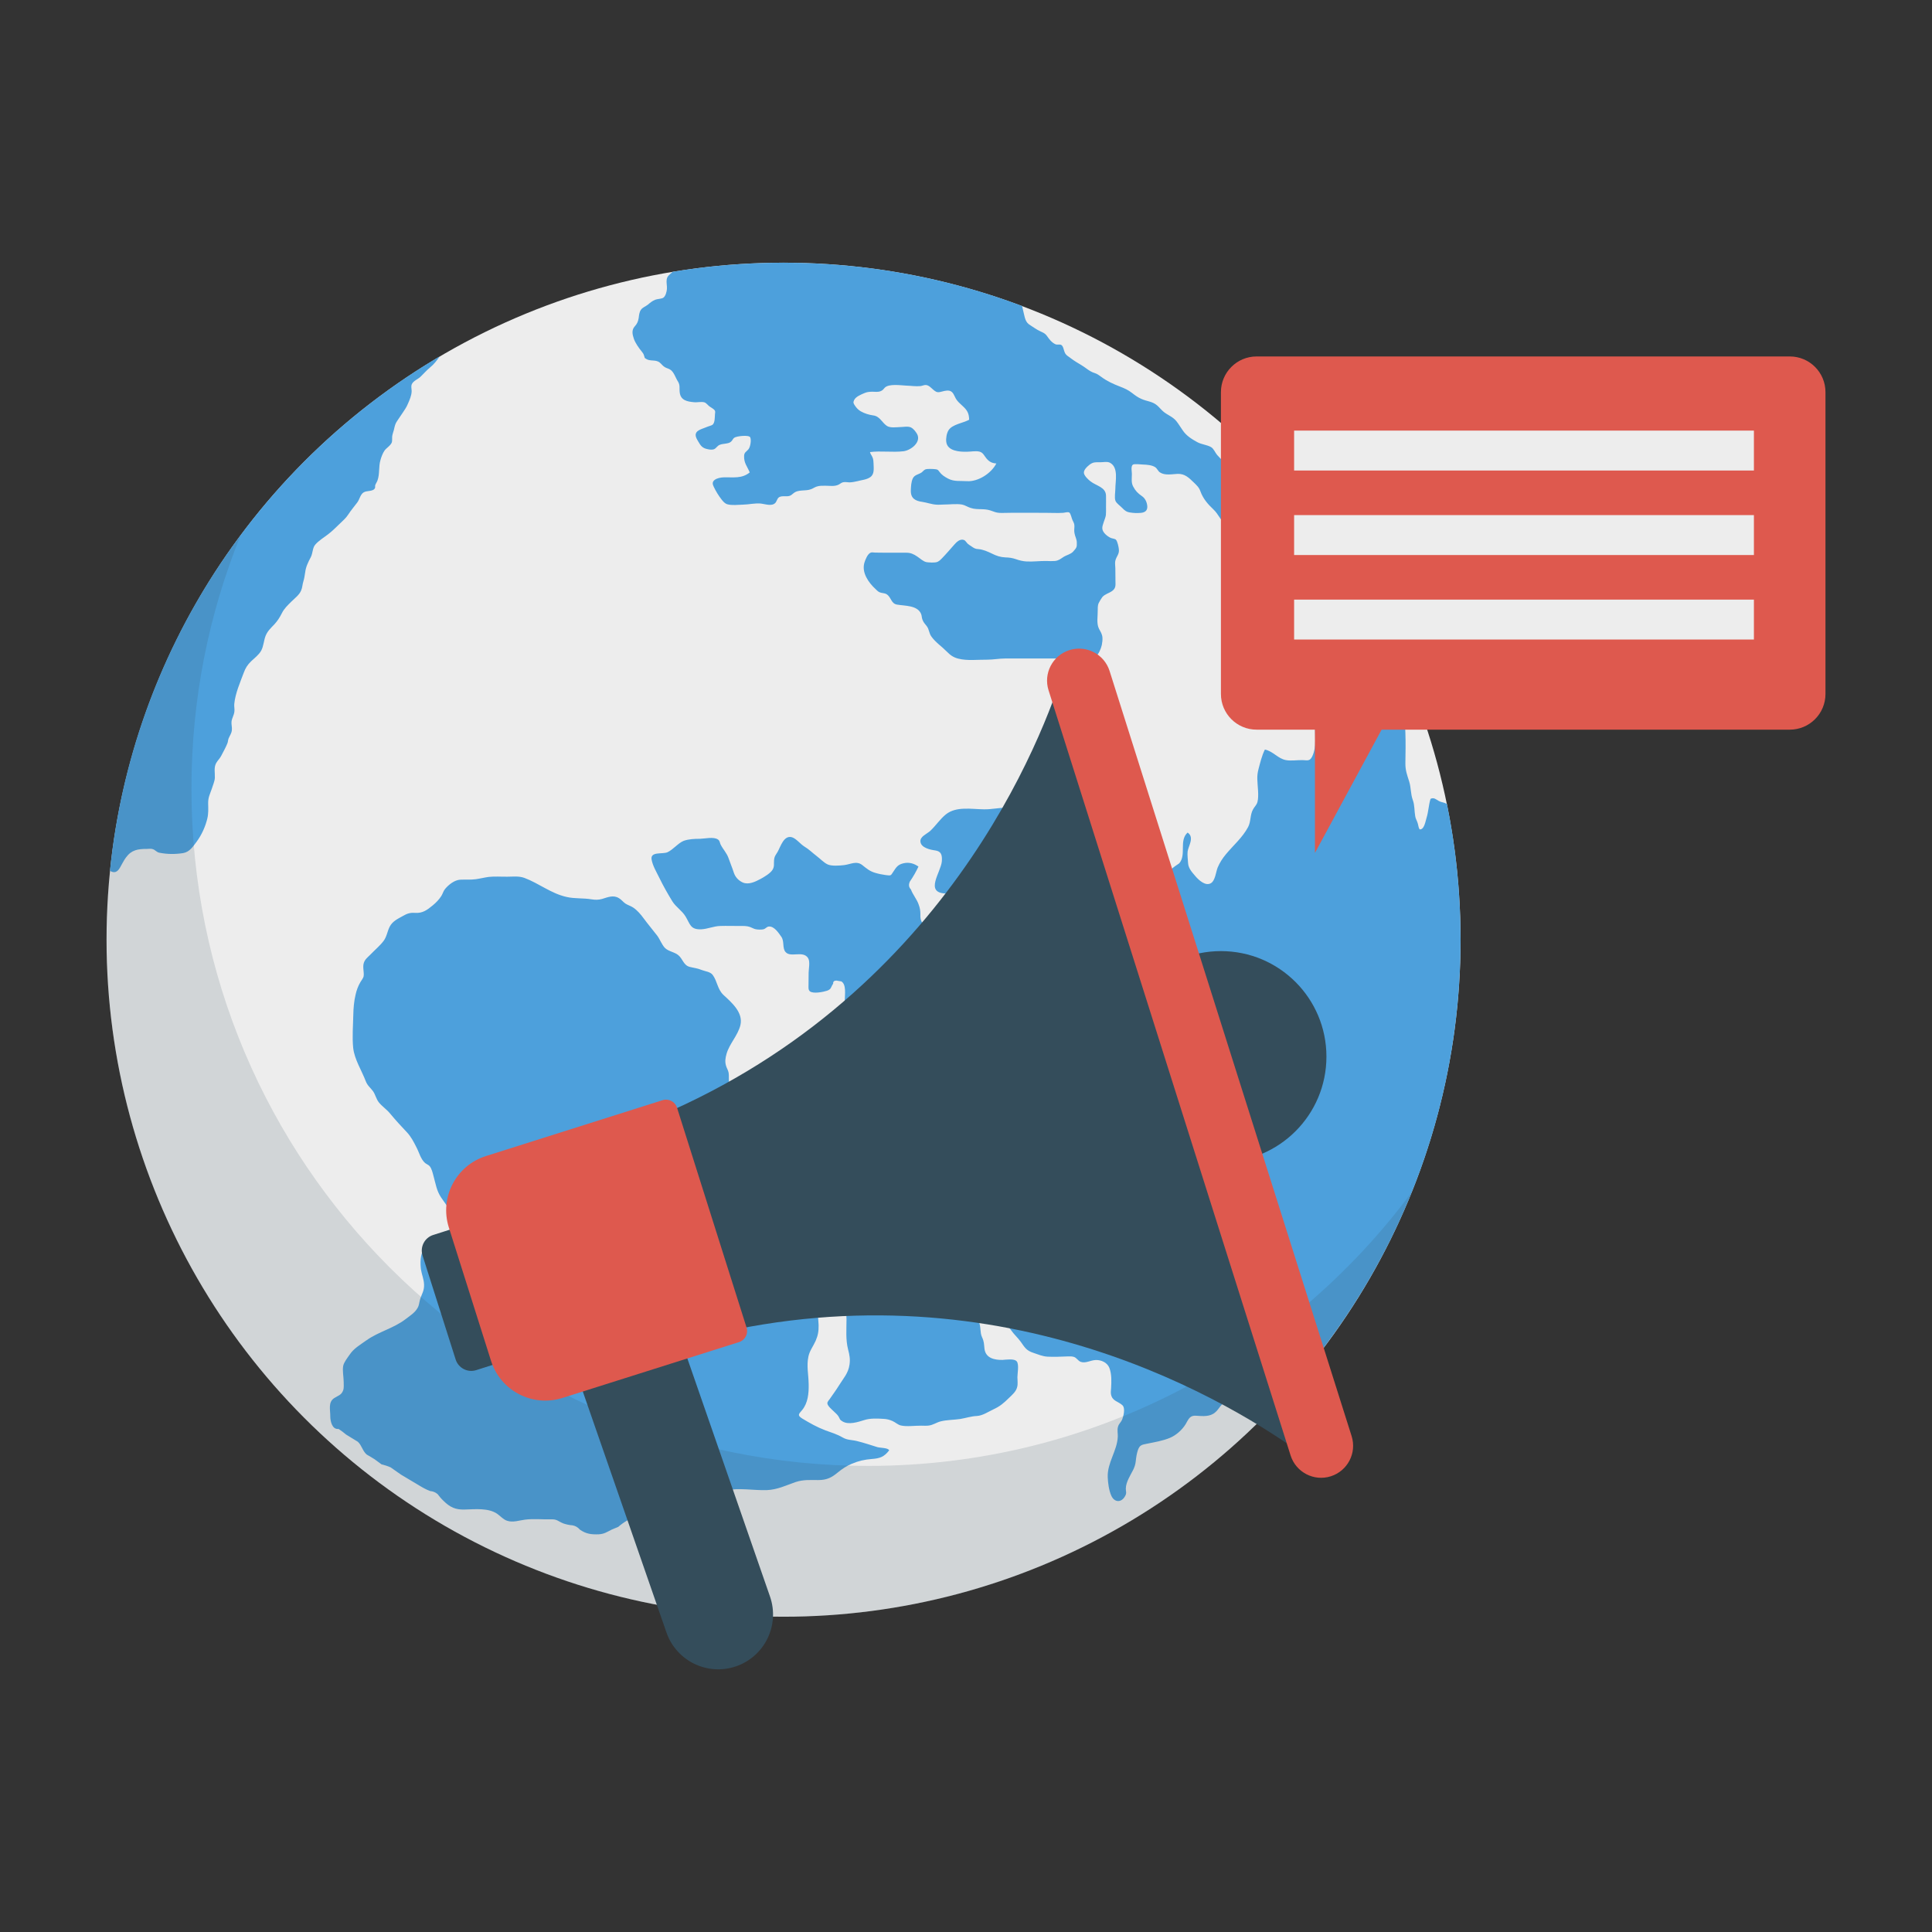 <svg enable-background="new 0 0 100 100" height="512" viewBox="0 0 100 100" width="512" xmlns="http://www.w3.org/2000/svg"><rect x="0" y="0" width="100" height="100" fill="#333333" stroke="none"/><circle cx="40.557" cy="48.639" fill="#ededed" r="35.042"/><path d="m74.893 41.616c-.031-.019-.068-.037-.099-.05-.112-.037-.204-.049-.316-.105-.137-.074-.26-.205-.434-.112-.099.322-.105.657-.205.979-.056.174-.118.626-.359.601-.068-.105-.062-.217-.105-.335-.043-.143-.105-.211-.124-.353-.049-.273-.025-.564-.124-.831-.118-.322-.087-.632-.186-.955-.112-.353-.204-.589-.198-.961.006-.515.019-1.035 0-1.55-.006-.291-.037-.682-.118-.961-.062-.217-.192-.44-.328-.614-.112-.143-.36-.273-.353-.465.26-.105.818-.223 1.215-.143-.397-1.004-.837-1.984-1.327-2.938-.298-.13-.558-.242-.756-.527-.204-.298-.298-.651-.49-.955-.112-.174-.279-.285-.415-.434-.217-.242-.36-.484-.632-.676-.304-.217-.669-.26-.979-.459-.484-.31-1.073-.806-1.246-1.364-.081-.254-.149-.471-.298-.688-.081-.124-.211-.515-.36-.552-.112.18-.05.539-.05.744.012.477.341.856.564 1.252.186.335.217.521.204.899 0 .217-.031.415.13.583.099.112.204.124.229.291.019.118-.012.211.025.335.049.161.13.279.143.459.012.248-.012.502-.012.75 0 .254.006.502.006.75-.006.242-.081.546.105.732.112.112.31.136.434.235.167.124.223.304.242.502.019.316.056.806-.025 1.103-.056.211-.254.291-.372.459-.137.192-.205.384-.223.626-.019.254.006.521.006.775 0 .298.031.614.006.911-.012.186-.099.614-.267.738-.099.074-.273.031-.378.031-.279-.006-.595.049-.862 0-.415-.074-.663-.459-1.091-.546-.155.304-.248.701-.335 1.029-.043.173-.062.322-.056.502.006.347.093.855.006 1.184-.05.174-.155.235-.236.397-.149.273-.099.62-.248.899-.291.545-.762.942-1.147 1.407-.186.223-.316.428-.428.688-.087.211-.124.682-.353.812-.285.167-.645-.18-.806-.372-.167-.198-.353-.39-.372-.663-.012-.186-.043-.428-.025-.601.031-.279.372-.738 0-.986-.459.415-.049 1.153-.434 1.593-.155.099-.31.211-.446.335-.05.13-.136.223-.267.267-.174.068-.446.006-.626.006-.484 0-.986.043-1.469.006-.285-.025-.44-.223-.645-.403-.155-.149-.322-.285-.502-.409-.124-.019-.217-.081-.273-.198-.186-.267-.26-.552-.496-.794-.149-.074-.236-.186-.273-.341.025-.174.062-.353.099-.527.031-.279.031-.453-.254-.515-.267-.062-.545-.056-.818-.05-.223 0-.446.031-.663-.037-.149-.049-.291-.124-.422-.211-.105-.019-.217-.025-.322-.012-.508-.012-1.023.006-1.537 0-.403 0-.781.093-1.19.087-.639-.006-1.438-.167-1.971.26-.304.242-.533.601-.825.868-.161.143-.514.279-.496.533.018.335.527.434.756.465.316.043.378.223.353.57-.05.564-.905 1.618.192 1.661.186.006.434.012.626-.006.335-.031.546-.316.794-.496.174-.087.341-.161.515-.229.242-.081.453-.217.632-.409.329-.285.645-.713 1.041-.924.527-.273 1.32-.353 1.891-.18-.13.744-.88.986-1.513 1.19-.428.136-.862.285-.868.794 0 .248-.025.434-.056.682-.037.273.049.62-.198.818-.298.242-.911.112-1.271.099-.521-.025-.694.453-1.097.713-.267.167-.496.322-.818.186-.285-.124-.49-.316-.713-.533-.205-.192-.279-.316-.267-.62 0-.192-.019-.322-.087-.508-.093-.279-.31-.521-.403-.787-.112-.112-.13-.254-.05-.415.167-.242.316-.502.44-.769-.223-.155-.471-.235-.756-.174-.316.068-.39.205-.558.459-.124.186-.099.192-.384.155-.174-.025-.366-.062-.533-.112-.298-.087-.446-.223-.682-.409-.298-.229-.595-.037-.936.006-.229.025-.645.062-.855-.037-.198-.093-.378-.291-.552-.421-.235-.18-.409-.36-.657-.508-.192-.118-.421-.415-.638-.477-.422-.118-.589.496-.738.756-.099.167-.167.223-.186.434-.018.186.031.329-.087.508-.112.174-.434.366-.608.459-.279.149-.62.316-.924.186-.229-.105-.39-.285-.465-.515-.081-.254-.186-.496-.273-.75-.093-.267-.279-.446-.409-.7-.043-.087-.037-.198-.136-.26-.217-.155-.682-.043-.93-.037-.273 0-.583.012-.843.105-.285.112-.546.453-.837.589-.26.118-.905-.056-.825.384.056.322.26.657.403.949.198.409.434.824.67 1.209.186.298.496.477.682.781.242.403.248.682.794.669.347-.012.657-.167 1.01-.174.341-.012.694.006 1.035 0 .18 0 .341-.006.508.056.087.031.167.081.254.105.112.031.335.043.465 0 .074-.025.149-.124.235-.13.285-.037.521.335.657.527.167.235.043.583.217.787.26.316.911-.099 1.172.322.112.186.025.558.025.756 0 .217-.006.434-.006.651 0 .105-.019.236.074.31.174.137.694.031.88-.031.242-.081.192-.192.322-.366-.012-.105.049-.161.167-.161.087.012.167.031.254.043.273.155.18.707.18.961 0 .366-.019.731-.074 1.091-.025.149-.093.304-.136.44-.136.39-.118.781-.149 1.178-.037.465-.26.601-.608.868-.316.242-.397.527-.403.917 0 .099-.025.223-.006.322.062.322.347.211.608.13.025-.012.62-.329.682-.508.006-.043.006-.081.006-.124-.081-.149-.043-.273.105-.36.322 0 .576.143.762.415.136.174.26.347.372.533.13.248.118.521.446.576.366.068 1.091-.267 1.289-.589.136-.223.087-.465.081-.725 0-.236-.081-.527.093-.713.248-.124.471-.279.676-.465.155-.173.347-.242.576-.198.186 0 .552-.05.694.087.192.186.118.694.229.942.136.304.322.527.583.731.217.174.31.422.527.583.291.223.446.229.508.614.068.446.285.899.583 1.246.105.124.477.291.502.471.074.527-1.091.409-1.32.347-.515-.143-.688-.552-.924-.992-.267-.515-.57-.948-.93-1.401-.428.26-.174.843-.434 1.203-.242.322-.688.372-1.048.359-.397-.012-.775-.081-1.166-.173-.403-.105-.787-.099-1.203-.093-.143.198-.099.57-.087.8.018.341.13.539.384.762.248.217.576.614.893.738.136.049.267.025.403.056.304.062.521.205.781.36.174.105.453.143.527.353.068.192.056.645.006.843-.087.347-.434.453-.738.515-.285.056-.533.235-.818.273-.403.056-.93.031-1.327-.019-.298-.043-.459-.229-.682-.397-.304-.217-.719-.291-.886-.645-.143-.291-.186-.589-.453-.812-.236-.204-.583-.267-.862-.384-.372-.155-.738-.353-.942-.713-.136-.242-.192-.595-.235-.868-.012-.081.025-.595-.025-.75-.074-.192-.372-.347-.545-.409-.279-.093-.44.118-.713.056-.378-.087-.651-.322-.824-.657-.155-.291-.298-.589-.459-.88-.099-.174-.235-.36-.291-.546-.056-.204-.006-.428-.043-.632-.025-.13-.105-.242-.136-.366-.056-.205-.031-.384.031-.601.149-.527.595-.961.719-1.494.149-.651-.459-1.165-.88-1.556-.31-.291-.316-.707-.552-1.029-.124-.174-.384-.186-.57-.26-.217-.093-.403-.105-.62-.161-.329-.081-.36-.422-.601-.614-.198-.161-.508-.186-.688-.372-.161-.167-.254-.44-.397-.632-.229-.298-.477-.589-.7-.893-.149-.205-.335-.422-.539-.558-.13-.087-.273-.124-.409-.211-.118-.081-.211-.211-.335-.279-.291-.18-.583-.043-.874.043-.192.05-.341.05-.539.019-.428-.074-.874-.025-1.296-.124-.806-.18-1.42-.7-2.182-.986-.298-.105-.564-.062-.874-.062-.328.006-.657-.025-.979.012-.223.031-.44.087-.663.118-.273.037-.533.012-.806.025-.298.019-.595.254-.781.477-.087.099-.124.248-.192.36-.118.186-.267.341-.446.49-.298.248-.533.415-.911.391-.26-.019-.415.031-.638.161-.267.149-.533.267-.682.552-.124.242-.149.515-.316.738-.186.248-.477.49-.688.713-.136.136-.273.235-.335.421-.074.235.025.477-.012.707-.012.068-.136.248-.161.285-.118.198-.205.428-.254.657-.081.335-.112.7-.118 1.048-.012.552-.062 1.153-.006 1.705.062.589.44 1.172.645 1.711.093.248.235.335.378.527.13.18.161.403.31.589.167.204.403.359.576.57.279.335.558.645.862.961.217.229.36.502.502.787.143.267.217.608.446.812.068.056.167.093.229.155.118.13.167.366.211.527.112.397.155.75.391 1.103.149.229.347.44.421.713.062.229.068.446.155.67.161.44.186.707-.254.967-.161.093-.347.198-.527.248-.174.043-.521-.012-.663.105-.229.174-.211.769-.174 1.023.043.273.155.514.161.793.012.322-.13.49-.211.775-.05.174-.037.279-.13.434-.136.242-.397.403-.614.57-.62.477-1.389.645-2.027 1.097-.31.223-.651.415-.862.731-.118.174-.298.391-.341.589-.049.254.025.583.025.843 0 .13.019.31-.031.434-.087.242-.279.273-.465.397-.322.217-.192.614-.198.955 0 .198.081.682.428.638.136.087.267.186.39.291.205.124.409.248.608.372.205.186.242.477.459.663.143.081.279.161.415.248.118.087.235.174.353.26.161.037.316.087.471.155.18.124.359.254.539.378.285.167.558.335.843.502.204.124.44.267.669.347.143.012.267.062.378.155.093.124.192.242.304.347.341.341.632.471 1.11.453.527-.012 1.215-.093 1.674.223.161.112.316.298.515.36.298.099.62-.019.905-.056.453-.062.924-.006 1.382-.019.298-.012.36.112.632.217.149.049.298.081.459.093.149.025.279.099.384.223.329.229.595.254.98.242.291-.019.415-.118.676-.248.112-.043.217-.093.329-.136.143-.124.298-.236.459-.329.583-.285.825-1.011 1.42-1.327.384-.211.924-.099 1.339-.099.161.006.322 0 .484 0 .645 0 1.221.006 1.854-.13.694-.155 1.438.006 2.145-.019.545-.025.98-.242 1.475-.415.409-.136.769-.105 1.184-.105.44 0 .688-.13 1.01-.397.229-.186.44-.329.719-.446.353-.149.657-.217 1.041-.248.409-.031.632-.105.893-.446-.043-.136-.459-.124-.608-.167-.341-.105-.688-.223-1.041-.31-.285-.074-.508-.043-.762-.192-.273-.161-.589-.26-.887-.366-.428-.161-.812-.378-1.203-.614-.26-.167-.186-.223-.006-.434.304-.36.353-.88.341-1.339-.006-.502-.118-.948-.012-1.438.062-.298.248-.527.372-.806.124-.285.161-.502.155-.825-.006-.242-.081-.57.037-.787.13-.235.409-.353.508-.62.099-.273.019-.583.037-.868.019-.36.198-.632.18-.998-.031-.465.267-.973.806-.781.36.124.211.794.211 1.103 0 .384.074.868-.012 1.252-.043.192-.192.31-.267.484-.124.273-.056.632-.056.93 0 .521-.049 1.041.081 1.55.074.273.118.508.074.794-.068.453-.316.7-.545 1.072-.149.242-.316.465-.477.7-.037.056-.13.143-.124.229.012.136.235.316.328.409.093.093.186.161.254.273.081.143.05.161.198.248.322.198.812.031 1.134-.068.304-.099.67-.081.986-.062.167.006.316.043.471.112.143.062.285.198.428.229.304.074.756.006 1.054.012.13 0 .26.012.391-.006.223-.025.403-.161.62-.217.322-.081.688-.074 1.017-.124.298-.05.564-.143.862-.155.291-.019.564-.205.824-.329.378-.174.558-.335.843-.614.167-.161.36-.322.415-.558.043-.161.012-.341.012-.508 0-.186.093-.651-.031-.812-.124-.167-.583-.087-.744-.081-.409.006-.868-.087-.93-.577-.025-.242-.019-.372-.124-.595-.124-.26-.043-.57-.18-.818-.118-.217-.397-.273-.459-.514-.043-.161-.012-.415-.006-.589.012-.242.105-.397.242-.601.192-.291.322-.384.657-.397.161-.006.459-.062.552.118.093.174-.056.453-.074.632-.031.211-.062.49 0 .688.074.248.347.322.465.539.062.118.062.248.143.372.043.074.118.136.167.211.149.217.341.378.496.595.198.279.285.453.651.57.242.081.477.186.738.198.341.018.688 0 1.029-.012.124 0 .217-.012.335.025.143.049.205.198.347.254.254.093.502-.081.775-.093.279-.012.595.124.707.397.13.329.112.719.093 1.06-.006.118-.025.205-.006.316.068.359.366.359.589.564.167.155.062.564-.019.762-.068.149-.167.192-.211.372-.043.161 0 .335-.006.49-.031.744-.552 1.351-.521 2.108.012.298.062.682.186.955.155.347.515.378.713.019.093-.167.037-.229.037-.384 0-.18.068-.36.143-.521.155-.335.335-.533.372-.905.018-.18.049-.397.112-.576.093-.254.198-.273.453-.322.391-.081.825-.149 1.196-.304.329-.136.639-.415.818-.707.155-.267.217-.471.558-.44.341.025.713.056.973-.174.112-.087.192-.223.279-.329.217-.254.434-.434.713-.601.223-.521.682-.756 1.048-1.159.099-.118.186-.211.273-.341.112-.186.13-.397.229-.583.093-.167.291-.397.521-.378.955.062.186 1.451.409 1.94.056.124.242.211.409.217 5.486-6.187 8.821-14.32 8.821-23.241-0-2.405-.242-4.755-.707-7.024z" fill="#4da0dc"/><path d="m66.666 26.1c-.161-.056-.304-.18-.465-.217-.124-.025-.26.012-.384-.031-.161-.056-.211-.161-.304-.291-.18-.242-.484-.384-.484-.701-.006-.136-.037-.335-.012-.465.031-.149.167-.229.205-.372-.112-.217-.738-.099-.93-.031-.198.068-.347.161-.57.118-.285-.062-.533-.359-.725-.564-.099-.118-.174-.322-.31-.403-.217-.124-.496-.136-.719-.26-.285-.155-.57-.335-.75-.608-.112-.155-.205-.322-.329-.477-.174-.217-.428-.304-.645-.471-.124-.099-.223-.229-.341-.335-.254-.223-.533-.211-.831-.347-.186-.081-.322-.186-.484-.31-.192-.149-.378-.235-.608-.322-.353-.136-.67-.279-.973-.502-.13-.093-.205-.155-.335-.198-.279-.081-.459-.273-.7-.415-.186-.112-.347-.205-.521-.335-.143-.118-.267-.155-.341-.322-.049-.105-.074-.341-.186-.39-.093-.043-.198.012-.304-.037-.198-.099-.304-.248-.428-.422-.112-.155-.204-.173-.366-.254-.174-.081-.329-.198-.49-.298-.273-.155-.285-.397-.36-.688-.025-.105-.05-.211-.074-.316-3.843-1.444-8.003-2.238-12.349-2.238-1.959 0-3.874.161-5.747.471-.006.012-.018.025-.031.037-.124.118-.236.18-.267.359-.025.161.025.335.012.496-.012.136-.068.372-.192.453-.093.056-.298.056-.409.099-.149.056-.273.161-.39.26-.118.093-.267.136-.353.26-.087.124-.099.279-.118.428-.031.186-.081.298-.205.434-.167.186-.124.409-.043.645.087.235.248.459.403.651.105.137.093.124.136.254.043.105-.019.056.093.13.217.143.496.019.707.192.093.074.155.173.26.235.093.056.18.068.273.124.198.112.285.434.409.62.124.198.062.353.093.576.05.391.372.465.738.496.167.019.391-.043.552.012.068.019.204.174.223.186.081.068.267.149.31.248.025.043 0 .137 0 .174-.012.143.006.434-.124.546-.043.037-.211.081-.254.099-.149.068-.49.155-.577.291-.112.155.012.347.093.484.124.217.217.341.484.391.105.025.242.043.347-.006.105-.056.161-.174.273-.217.099-.043.223-.049.329-.068.099-.018.192-.031.267-.105.062-.05.093-.149.155-.192.118-.093.775-.161.831-.025.068.143.006.496-.087.614-.118.143-.223.155-.229.353-.012.366.161.533.291.849-.409.335-.856.242-1.333.254-.155.006-.353.037-.477.13-.143.105-.118.229-.049.366.099.211.254.465.397.645.081.105.174.217.304.254.235.068.564.025.806.019.316-.006.62-.087.936-.056.217.025.558.155.738-.031.074-.074.093-.211.174-.279.087-.074.211-.068.316-.068.211.006.291-.006.446-.149.26-.223.62-.099.917-.217.105-.037.18-.099.291-.136.149-.049.298-.043.453-.043.236 0 .477.05.694-.062.081-.043.13-.099.223-.118.105-.025.229.006.341.006.143-.006.26-.031.397-.062.229-.062.477-.074.669-.211.217-.155.174-.44.167-.688-.006-.105-.006-.192-.037-.291-.037-.118-.124-.205-.149-.316.57-.074 1.159.025 1.736-.043.384-.05.924-.465.707-.886-.074-.13-.186-.279-.322-.347-.161-.074-.384-.019-.558-.019-.204.006-.496.056-.682-.056-.254-.167-.366-.502-.707-.546-.223-.031-.453-.099-.657-.217-.118-.068-.217-.174-.291-.285-.087-.13-.105-.167-.043-.298.087-.174.341-.273.508-.347.155-.068.248-.074.415-.081.149 0 .31.031.453-.031.118-.05.124-.093.211-.18.211-.211.825-.118 1.097-.105.248.006.508.05.75.025.087-.012.192-.062.279-.056.155.012.267.149.372.236.118.099.186.155.341.13.167-.031.329-.105.508-.068.198.05.242.26.329.409.093.155.211.248.335.366.248.223.347.384.353.725-.316.173-.862.235-1.06.533-.105.155-.149.434-.124.614.056.477.694.521 1.079.508.198 0 .465-.056.657 0 .18.056.235.223.347.353.149.174.291.242.508.254-.254.508-.942.955-1.519.917-.341-.025-.663.037-.986-.136-.173-.093-.322-.186-.44-.347-.068-.093-.087-.124-.211-.136-.099-.012-.415-.031-.521.012-.074.031-.136.118-.198.161-.149.099-.36.118-.446.298-.087.174-.099.434-.105.626-.012.415.235.545.595.595.248.037.484.13.731.143.124.012.254-.006.378-.006.298 0 .651-.049.942 0 .161.031.285.124.446.174.198.068.384.062.601.068.217.006.353.031.564.112.155.062.273.081.44.081.762-.018 1.525-.006 2.288-.006.298 0 .601.018.899 0 .087-.006.254-.068.329-.006.074.074.112.304.161.397.062.124.099.186.093.322-.006.118-.019.229.006.347.025.155.112.298.118.459.012.267-.012.285-.192.49-.124.137-.341.174-.502.279-.155.099-.248.186-.44.204-.149.012-.291.006-.44 0-.335-.006-.682.043-1.017.025-.18-.006-.39-.056-.558-.118-.198-.068-.353-.087-.552-.093-.26-.012-.459-.081-.682-.192-.217-.105-.465-.217-.707-.236-.161-.006-.229-.05-.366-.143-.062-.043-.136-.087-.198-.143-.031-.031-.118-.155-.167-.18-.217-.093-.403.099-.533.248-.204.229-.397.459-.614.682-.099.099-.173.186-.316.217-.13.025-.353.012-.49-.006-.186-.037-.322-.186-.484-.291-.192-.13-.341-.198-.57-.198h-1.06c-.18 0-.366 0-.545-.006-.062 0-.174-.025-.229 0-.167.056-.291.384-.335.533-.143.508.217 1.017.57 1.345.062.056.13.136.217.174.112.05.254.037.36.099.248.149.229.484.539.539.397.074 1.06.025 1.252.484.037.087.031.198.068.291.05.143.13.223.223.341.13.167.112.359.242.539.211.298.545.521.8.781.174.18.341.298.583.36.471.124 1.029.05 1.506.056.322 0 .62-.062.948-.062h4.222c.18 0 .304.031.44-.087.167-.149.273-.403.322-.614.025-.124.043-.267.031-.397-.019-.18-.099-.291-.18-.446-.136-.273-.056-.651-.062-.955 0-.242 0-.304.13-.515.043-.056.062-.105.105-.161.136-.161.347-.198.515-.322.186-.136.173-.285.167-.496-.006-.223-.006-.446-.006-.676 0-.112-.025-.248-.006-.36.043-.254.229-.36.186-.639-.006-.068-.062-.397-.155-.484-.043-.043-.223-.068-.26-.087-.18-.081-.428-.279-.44-.49-.012-.192.161-.496.186-.7.012-.13.006-.267.006-.397 0-.192.006-.397 0-.595-.006-.453-.502-.508-.806-.75-.112-.087-.298-.26-.335-.409-.037-.167.161-.347.285-.446.18-.143.322-.136.533-.13.167.006.39-.056.539.031.44.248.267.948.267 1.351 0 .167-.056.453.006.614.056.136.248.26.347.366.136.143.229.217.44.242.155.025.335.031.496.018.211-.012.366-.093.366-.316-.006-.217-.105-.44-.285-.558-.205-.143-.329-.267-.446-.49-.112-.204-.068-.428-.068-.657 0-.112-.062-.397.05-.477.087-.056.434-.006.527-.006.186.006.453.025.62.13.118.074.155.217.26.279.254.167.626.087.911.074.366-.012.576.192.831.44.149.143.279.26.347.459.136.378.378.663.67.936.267.254.39.583.645.849.18 0 .235.062.415.056.31-.006.36.037.508.304.068.13.161.248.267.347.043.062.087.13.124.192.205.112.471-.242.558-.384.112-.167.13-.304.136-.502 0-.112-.068-.366-.031-.453.136-.335.794-.304 1.066-.291.136 0 .421.074.49-.081-.093-.167-.136-.235-.316-.298z" fill="#4da0dc"/><path d="m5.692 45.075c.217.124.366.081.508-.149.112-.186.192-.372.322-.546.285-.39.614-.44 1.072-.44.099 0 .217-.025.316.012.136.043.192.161.347.186.409.081.812.081 1.215.019.341-.056.514-.335.713-.601.254-.347.446-.769.546-1.19.062-.254.05-.515.043-.769-.006-.329.087-.471.186-.762.056-.186.149-.384.161-.57.012-.26-.062-.533.068-.769.081-.143.204-.248.273-.397.105-.204.236-.434.316-.645.025-.074.025-.161.056-.235.062-.149.149-.254.167-.422.019-.143-.031-.298-.018-.44.018-.18.13-.341.149-.521.019-.13-.019-.267-.006-.397.05-.545.304-1.116.49-1.618.093-.248.192-.409.384-.595.174-.167.403-.335.521-.552.124-.229.13-.521.229-.769.099-.242.267-.397.446-.583.167-.18.285-.366.397-.589.124-.248.304-.409.502-.608.173-.167.397-.335.49-.558.068-.149.068-.322.118-.477.049-.161.068-.304.093-.465.037-.298.155-.527.291-.787.105-.198.087-.484.229-.645.167-.198.446-.372.651-.527.235-.174.434-.384.645-.583.155-.149.298-.273.415-.453.143-.223.304-.403.459-.614.124-.155.155-.403.322-.521.174-.124.508-.031.601-.235.019-.043 0-.099.012-.143.025-.081.087-.161.118-.248.124-.341.05-.713.155-1.06.043-.161.118-.353.211-.49.105-.143.316-.254.378-.428.025-.087.006-.229.019-.322.019-.118.056-.205.087-.322.043-.186.062-.316.18-.477.081-.124.167-.242.248-.366.112-.167.223-.322.298-.508.087-.198.192-.434.192-.657 0-.118-.043-.248.012-.36.081-.173.322-.254.453-.384.167-.161.304-.322.483-.471.205-.167.36-.366.502-.577-9.354 5.524-15.919 15.275-17.066 26.625z" fill="#4da0dc"/><g fill="#344d5b"><path d="m73.079 61.698c-5.166 12.883-17.782 21.983-32.518 21.983-19.356 0-35.044-15.688-35.044-35.044 0-7.857 2.577-15.104 6.943-20.943-1.65 4.062-2.551 8.491-2.551 13.137 0 19.343 15.688 35.044 35.031 35.044 11.537 0 21.767-5.572 28.139-14.178z" opacity=".15"/><path d="m38.105 86.246-0.0 0c-1.48.514-3.096-.27-3.61-1.75l-4.845-13.957 5.36-1.86 4.845 13.957c.514 1.48-.27 3.096-1.75 3.61z"/><path d="m24.68 63.203-2.259.719c-.445.142-.691.618-.55 1.063l1.714 5.383c.142.445.618.691 1.063.55l2.259-.719c.445-.142.691-.618.55-1.063l-1.714-5.383c-.142-.445-.618-.691-1.063-.55z"/><circle cx="63.195" cy="54.69" r="5.461"/><path d="m68.205 74.279-5.711-18.054-.755-2.388-5.92-18.714c-.224.103-.466.168-.715.18-.085.004-.165-.008-.246-.018-1.618 4.766-7.682 18.681-24.6 23.887l1.33 4.203.755 2.388 1.329 4.203c15.961-5.187 28.449 1.646 33.166 4.899.348-.374.852-.587 1.366-.586z"/></g><path d="m55.353 33.65c-.872.276-1.356 1.207-1.08 2.079l12.528 39.604c.276.872 1.207 1.356 2.079 1.08.872-.276 1.356-1.207 1.08-2.079l-12.528-39.604c-.276-.872-1.207-1.356-2.079-1.08z" fill="#de594e"/><path d="m29.111 72.358 9.143-2.892c.314-.099.488-.435.389-.749l-3.6-11.382c-.099-.314-.435-.488-.749-.389l-9.143 2.892c-1.551.49-2.41 2.145-1.919 3.696l2.184 6.904c.49 1.551 2.145 2.41 3.696 1.919z" fill="#de594e"/><path d="m92.639 18.45h-27.597c-1.02 0-1.847.827-1.847 1.847v15.623c0 1.02.827 1.847 1.847 1.847h3.019v6.38l3.451-6.38h21.127c1.02 0 1.847-.827 1.847-1.847v-15.623c0-1.02-.827-1.847-1.847-1.847z" fill="#de594e"/><g fill="#ededed"><path d="m66.983 22.288h23.799v2.066h-23.799z"/><path d="m66.983 26.662h23.799v2.066h-23.799z"/><path d="m66.983 31.036h23.799v2.066h-23.799z"/></g></svg>
